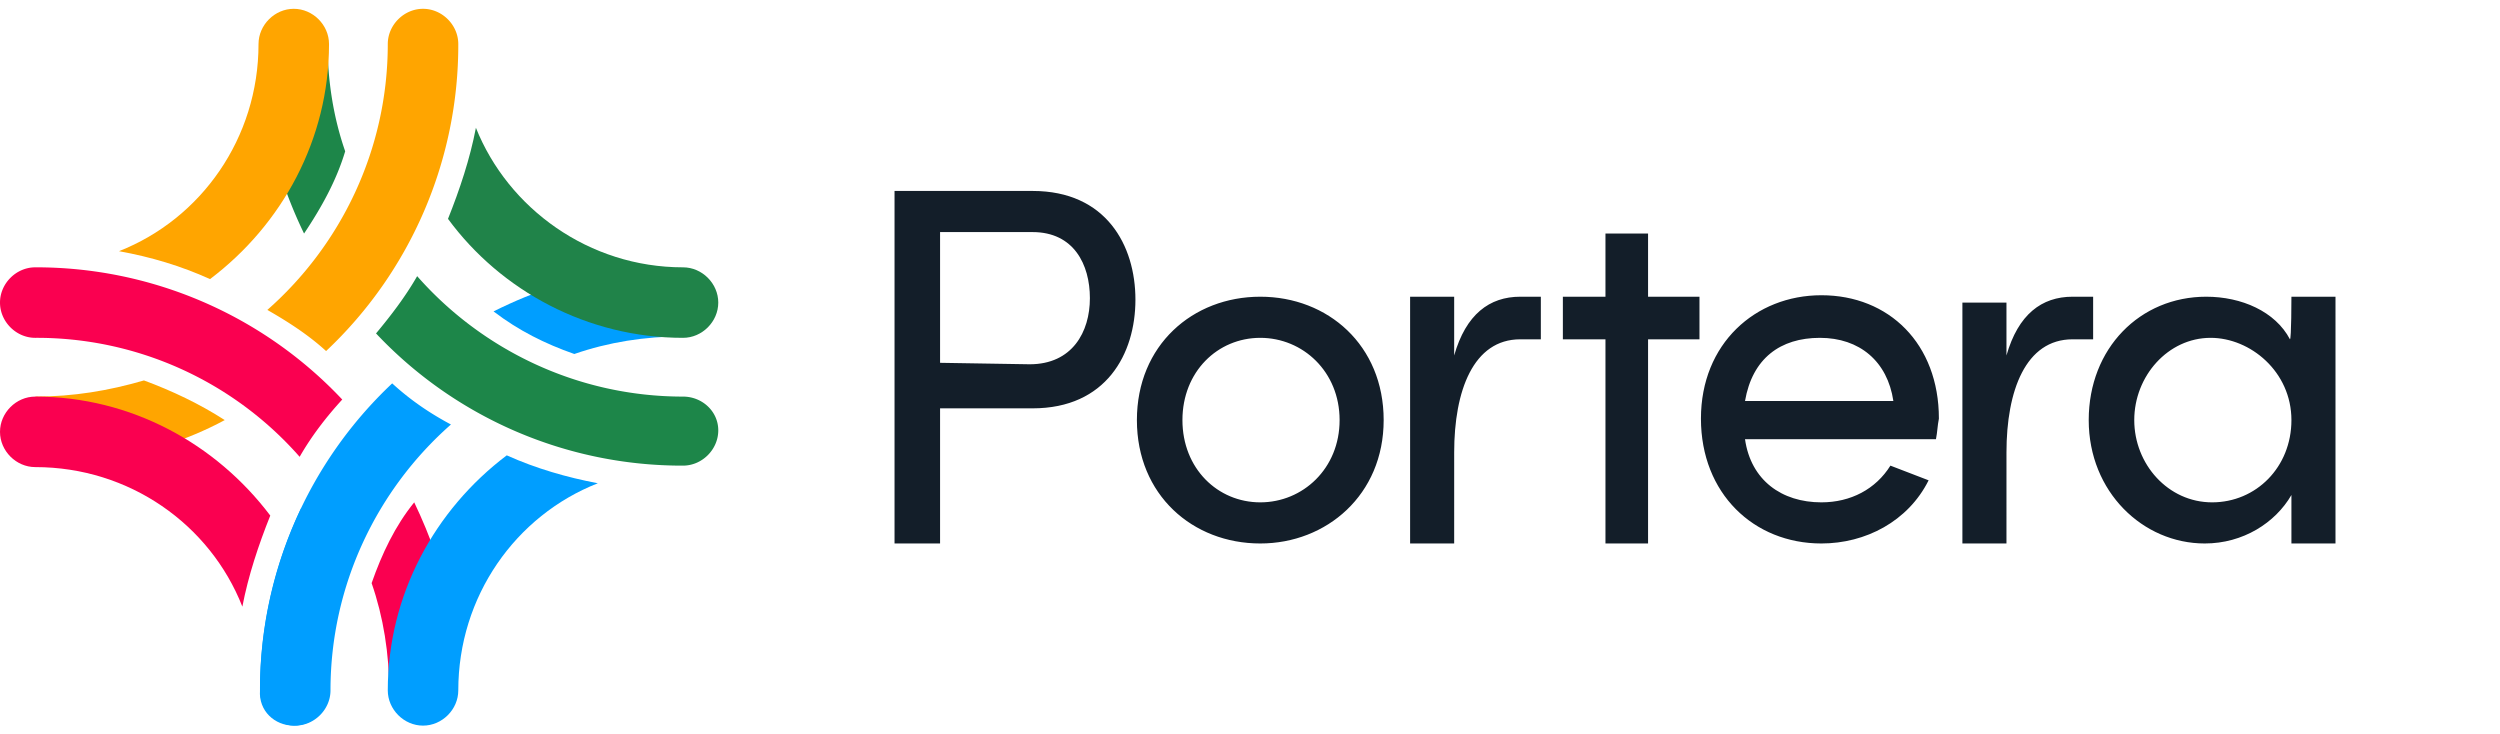 <svg xmlns="http://www.w3.org/2000/svg" width="170.2" height="50" xmlns:v="https://vecta.io/nano"><path d="M70.3 13c5 0 7 3.7 7 7.4s-2 7.4-7 7.4H64V37h-3.1V13h9.4zm-.2 11.8c2.9 0 4.1-2.2 4.1-4.5s-1.1-4.5-3.9-4.5H64v8.9l6.1.1h0zm7.3 3.8c0-5.1 3.8-8.4 8.4-8.4s8.4 3.3 8.4 8.4-3.9 8.4-8.4 8.4c-4.6 0-8.4-3.3-8.4-8.4zm13.8 0c0-3.3-2.5-5.6-5.4-5.6s-5.3 2.3-5.3 5.6 2.4 5.6 5.3 5.6 5.4-2.3 5.4-5.6zm24.5-8.4v2.9h-3.5V37h-2.9V23.1h-2.9v-2.9h2.9v-4.3h2.9v4.3zm16.1 9.7h-13c.4 2.8 2.5 4.3 5.2 4.3 2 0 3.7-.9 4.7-2.5l2.6 1c-1.4 2.8-4.3 4.3-7.3 4.3-4.6 0-8.2-3.4-8.2-8.5s3.7-8.4 8.2-8.4c4.6 0 8 3.3 8 8.4-.1.5-.1.9-.2 1.4h0zm-2.9-2.6c-.4-2.7-2.3-4.3-5-4.3s-4.6 1.4-5.1 4.3h10.1zm27.1-7.1h3V37h-3v-3.3c-1.1 1.9-3.3 3.3-5.9 3.3-4.2 0-7.9-3.5-7.9-8.4s3.5-8.4 8-8.4c2.4 0 4.7 1 5.7 2.9.1 0 .1-2.9.1-2.9zm0 8.4c0-3.3-2.8-5.6-5.5-5.6-2.9 0-5.2 2.6-5.2 5.6s2.3 5.6 5.3 5.6 5.4-2.4 5.4-5.6zm-51.1-8.4v2.9h-1.4c-3.2 0-4.5 3.5-4.5 7.7V37h-3V20.2h3v4c.8-2.8 2.4-4 4.5-4-.1 0 1.4 0 1.4 0zm37.6 0v2.9h-1.4c-3.2 0-4.5 3.5-4.5 7.7V37h-3V20.6h3v3.6c.8-2.8 2.4-4 4.5-4h1.4z" fill="#131e29"/><path d="M39.1 24.1c2.3-.8 4.8-1.2 7.4-1.2l-4-4.5c-3.1.4-6.1 1.4-8.9 2.8 1.7 1.3 3.5 2.2 5.5 2.9z" fill="#009eff"/><path d="M25.3 39.7c.8 2.3 1.2 4.8 1.2 7.4l4.2-5.5c-.5-2.6-1.4-5.1-2.5-7.4-1.3 1.6-2.2 3.5-2.9 5.5h0z" fill="#fa0050"/><path d="M9.8 25.9C7.4 26.6 5 27 2.4 27l4.3 4.4c3.1-.5 6-1.4 8.6-2.8-1.7-1.1-3.6-2-5.5-2.7z" fill="orange"/><path d="M20 49.4c1.3 0 2.4-1.1 2.4-2.4 0-2.7.5-5.3 1.3-7.7l-3.2-4.7c-1.8 3.8-2.8 8-2.8 12.4-.1 1.4 1 2.4 2.3 2.4z" fill="#009eff"/><path d="M46.5 18.2c-6.4 0-11.9-4-14.1-9.5-.4 2.1-1.1 4.2-1.9 6.2 3.6 4.9 9.5 8.1 16 8.1 1.3 0 2.4-1.1 2.4-2.4s-1.1-2.4-2.4-2.4h0z" fill="#208349"/><path d="M34.5 31c-4.9 3.7-8.1 9.5-8.1 16 0 1.3 1.1 2.4 2.4 2.4s2.4-1.1 2.4-2.4c0-6.4 3.9-11.9 9.5-14.1-2.1-.4-4.2-1-6.2-1.9h0z" fill="#009eff"/><path d="M46.5 27c-7.2 0-13.7-3.2-18.1-8.2-.8 1.4-1.8 2.7-2.8 3.9a28.61 28.61 0 0 0 20.9 9c1.3 0 2.4-1.1 2.4-2.4S47.8 27 46.5 27z" fill="#1d8649"/><path d="M18.4 35.1c-3.7-4.9-9.5-8.1-16-8.1C1.1 27 0 28.1 0 29.4s1.1 2.4 2.4 2.4c6.4 0 11.9 3.9 14.1 9.5.4-2.1 1.1-4.2 1.9-6.2z" fill="#fa0050"/><path d="M26.7 26.1a28.61 28.61 0 0 0-9 20.9c0 1.3 1.1 2.4 2.4 2.4s2.4-1.1 2.4-2.4c0-7.2 3.2-13.7 8.2-18.1-1.5-.8-2.8-1.7-4-2.8z" fill="#009eff"/><path d="M23.5 10.3c-.8-2.3-1.2-4.8-1.2-7.4L18 7.4a31.23 31.23 0 0 0 2.7 8.5c1.2-1.8 2.2-3.6 2.8-5.6z" fill="#1d8649"/><path d="M22.2 23.9a28.61 28.61 0 0 0 9-20.9c0-1.3-1.1-2.4-2.4-2.4S26.4 1.7 26.4 3c0 7.2-3.2 13.7-8.2 18.1 1.4.8 2.8 1.7 4 2.8h0z" fill="orange"/><path d="M20.4 31.1c.8-1.4 1.8-2.7 2.9-3.9a28.61 28.61 0 0 0-20.9-9c-1.3 0-2.4 1.1-2.4 2.4S1.1 23 2.4 23a23.81 23.81 0 0 1 18 8.1h0z" fill="#fa0050"/><path d="M14.3 19c4.9-3.7 8.1-9.5 8.1-16 0-1.3-1.1-2.4-2.4-2.4S17.6 1.7 17.6 3c0 6.4-3.9 11.9-9.5 14.1 2.2.4 4.2 1 6.2 1.9z" fill="orange"/></svg>